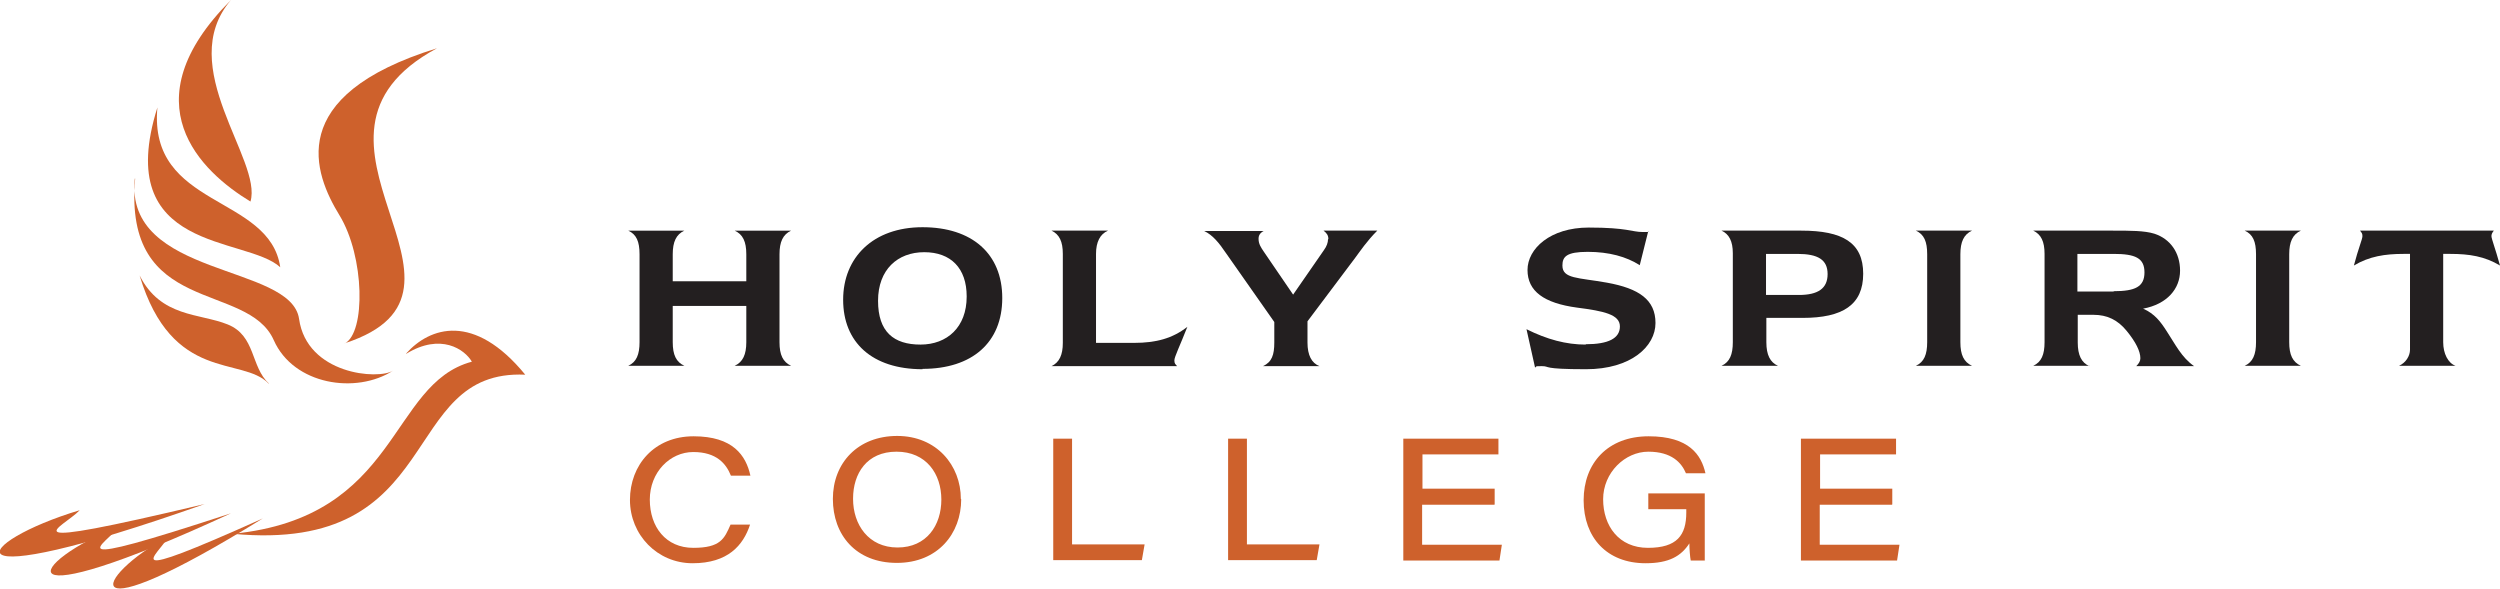 <svg xmlns="http://www.w3.org/2000/svg" id="Layer_1" viewBox="0 0 730.6 172"><defs><style>      .st0 {        fill: #231f20;      }      .st1 {        fill: #ce612c;      }    </style></defs><g><g><path class="st1" d="M67.5,0c-16.7,19.5,9.3,46.8,5.7,58.9-14.4-8.7-35.8-28.8-5.7-58.9Z"></path><path class="st1" d="M46,31.4c-2.7,29.5,32.8,25.4,35.9,46.7-10-9.2-49.3-4.1-35.9-46.7Z"></path><path class="st1" d="M39.4,52.2c-3.1,29,45.7,24.8,48,41,2.3,16.2,23.1,17.9,27.5,15.1-10.8,7-29.1,4.2-34.9-8.9-7.7-17.3-44.1-6.9-40.5-47.2Z"></path><path class="st1" d="M78.6,112.1c-5.4-4.9-3.8-14-12.1-17.3-8.2-3.3-19.5-2-25.7-14.3,9.5,31.6,30,23.5,37.7,31.6Z"></path><path class="st1" d="M100.7,100.4c6.2-3.1,5.9-25.4-1.5-37.5-7.4-12.1-16.4-34.9,28.5-48.8-49,26.4,20.3,70.8-26.9,86.2Z"></path><path class="st1" d="M118.7,103.3c6.9-7.7,19.8-12.1,34.8,6.2-37.4-1.7-22.7,52.4-85.5,46.5,48.9-4.8,45.6-43.8,69.9-50.3-2.1-3.6-9.1-8.5-19.2-2.3Z"></path></g><path class="st1" d="M67.5,150c-68.5,31.7-59.6,14.5-32.5,3.7-4.1,5.5-20.8,13.8,32.5-3.7Z"></path><path class="st1" d="M76.8,151.5c-56.1,34.8-49.8,17.3-27.5,5.2-3.1,5.7-16.8,14.7,27.5-5.2Z"></path><path class="st1" d="M59.8,147.3c-78.5,27.8-67.5,11.1-36.5,1.8-4.9,5.2-24.1,12.6,36.5-1.8Z"></path></g><g><g><path class="st0" d="M218.1,82.2v-7.9c0-3.7-1-5.8-3.4-6.9h16.5c-2.4,1.1-3.4,3.3-3.4,6.9v25.7c0,3.7,1,5.8,3.4,6.9h-16.5c2.4-1.1,3.4-3.3,3.4-6.9v-10.6h-21.5v10.6c0,3.7,1,5.8,3.4,6.9h-16.4c2.4-1.1,3.3-3.3,3.3-6.9v-25.7c0-3.7-.9-5.8-3.3-6.9h16.4c-2.4,1.1-3.4,3.3-3.4,6.9v7.9h21.5Z"></path><path class="st0" d="M269.6,107.9c-14.8,0-23.2-7.9-23.2-20.3s8.8-21.2,23.2-21.2,23.3,7.7,23.3,20.7-8.8,20.7-23.3,20.7ZM282.5,86.6c0-8.2-4.6-12.9-12.4-12.9s-13.5,5.1-13.5,14.2,4.6,12.8,12.4,12.8,13.5-5.1,13.5-14Z"></path><path class="st0" d="M307.3,67.4h16.5c-2.3,1-3.5,3.3-3.5,6.8v26h11.2c6.3,0,11.2-1.3,15.5-4.7-2.2,5.6-3.8,8.8-3.8,9.8s.3,1.1.8,1.7h-36.7c2.3-1.1,3.3-3.3,3.3-6.8v-26c0-3.6-1-5.7-3.3-6.8Z"></path><path class="st0" d="M388.2,69.9c0-1.1-.4-1.7-1.4-2.5h15.7c-3.1,3.1-5,6-6.5,8l-13.9,18.5v6.2c0,3.7,1.2,6,3.5,6.9h-16.5c2.6-1.2,3.3-3.3,3.3-6.9v-6l-14.1-20.1c-2.1-3.1-3.9-5.3-6.4-6.5h17.4c-1.1.6-1.5,1.3-1.5,2.3,0,1.5.7,2.5,1.5,3.7l8.6,12.6,9-13c.8-1.1,1.2-2.2,1.2-3.2Z"></path></g><g><path class="st0" d="M463.4,100.6c6.6,0,10-1.7,10-5.2s-4.7-4.5-12.5-5.5c-9.7-1.3-14.5-4.8-14.5-11s6.6-12.4,17.9-12.4,12.6,1.3,15.7,1.3,1.1,0,1.7-.3l-2.5,10c-3.9-2.5-9-3.9-15.2-3.9s-7.4,1.4-7.4,4c0,3.9,4.6,3.5,13,5,9.4,1.7,14.2,5,14.2,11.8s-7.1,13.5-20.3,13.5-10.4-.9-12.9-.9-1.3.1-2,.4l-2.5-11.2c6,3,11.6,4.5,17.3,4.5Z"></path><path class="st0" d="M519.5,106.9h-16.4c2.4-1.1,3.3-3.3,3.3-6.9v-26c0-3.5-1.1-5.6-3.3-6.6h23.3c12.1,0,18.1,3.5,18.1,12.6s-6,12.9-17.7,12.9h-10.6v7.1c0,3.7,1.1,5.9,3.4,6.9ZM525.7,86.2c5.6,0,8.4-1.9,8.4-6.1s-2.8-5.9-8.8-5.9h-9.2v12h9.6Z"></path><path class="st0" d="M572.9,74.3v25.7c0,3.7,1,5.8,3.4,6.9h-16.4c2.4-1.1,3.3-3.3,3.3-6.9v-25.7c0-3.7-.9-5.8-3.3-6.9h16.4c-2.4,1.1-3.4,3.3-3.4,6.9Z"></path><path class="st0" d="M610.6,106.9h-16.4c2.4-1.1,3.3-3.3,3.3-6.9v-25.8c0-3.6-1-5.7-3.3-6.8h23.3c5.1,0,9.2,0,12.1.9,4.6,1.5,7.5,5.5,7.5,10.8s-3.8,9.8-10.8,11.1c3.4,1.5,5.1,3.8,6.9,6.6,2.5,3.8,4.3,7.6,8,10.2h-16.9c.8-.8,1.2-1.5,1.2-2.3,0-2-1.3-4.7-4-8-2.6-3.2-5.7-4.7-9.7-4.7h-4.6v8.1c0,3.7,1.1,5.9,3.4,6.9ZM617.7,85.1c6.3,0,9-1.3,9-5.5s-2.7-5.4-9-5.4h-10.6v11h10.6Z"></path><path class="st0" d="M669,74.3v25.7c0,3.7,1,5.8,3.4,6.9h-16.4c2.4-1.1,3.3-3.3,3.3-6.9v-25.7c0-3.7-.9-5.8-3.3-6.9h16.4c-2.4,1.1-3.4,3.3-3.4,6.9Z"></path><path class="st0" d="M704.3,102.2v-28h-1.9c-5.4,0-10,.7-14.5,3.4,1.3-5,2.5-7.7,2.5-8.6s-.3-1-.7-1.6h39.1c-.5.6-.7,1.1-.7,1.6,0,.8,1.1,3.5,2.5,8.6-4.5-2.7-9-3.4-14.5-3.4h-2.1v25.8c0,3.3,1.4,6.1,3.6,6.9h-16.5c2-.9,3.2-2.9,3.2-4.7Z"></path></g></g><g><path class="st1" d="M219.2,153.3c-2,6.1-6.5,11.3-16.8,11.3s-18.3-8.3-18.3-18.5,7.1-18.6,18.6-18.6,15.3,5.6,16.6,11.5h-5.7c-1.4-3.5-4.2-6.9-11-6.9s-12.7,5.9-12.7,13.9,4.7,14.1,12.7,14.1,9.1-2.7,10.9-6.8h5.6Z"></path><path class="st1" d="M280.9,145.9c0,10-6.8,18.6-18.8,18.6s-18.7-8.2-18.7-18.7,7.3-18.4,18.8-18.4,18.6,8.6,18.6,18.4ZM249.3,145.8c0,7.5,4.5,14.2,13,14.2s12.8-6.5,12.8-14-4.4-14-13.1-14-12.7,6.4-12.7,13.7Z"></path><path class="st1" d="M307.8,128.2h5.5v30.9h21.2l-.8,4.6h-25.9v-35.6Z"></path><path class="st1" d="M358.9,128.2h5.5v30.9h21.2l-.8,4.6h-25.9v-35.6Z"></path><path class="st1" d="M436.7,147.5h-21.1v11.7h23.3l-.7,4.6h-28.1v-35.6h27.8v4.6h-22.2v10h21.1v4.6Z"></path><path class="st1" d="M498.3,163.8h-4.2c-.2-.9-.4-3.5-.4-5-2.4,3.7-5.9,5.8-12.8,5.8-11.3,0-18.1-7.5-18.1-18.4s7.1-18.7,19-18.7,15.4,5.5,16.6,10.8h-5.7c-1.3-3.1-4.2-6.3-11-6.3s-13.2,6.1-13.2,13.9,4.6,14.2,13.1,14.2,11.2-3.7,11.2-10.3v-1h-11.1v-4.6h16.5v19.6Z"></path><path class="st1" d="M552.9,147.5h-21.1v11.7h23.3l-.7,4.6h-28.1v-35.6h27.8v4.6h-22.2v10h21.1v4.6Z"></path></g></svg>